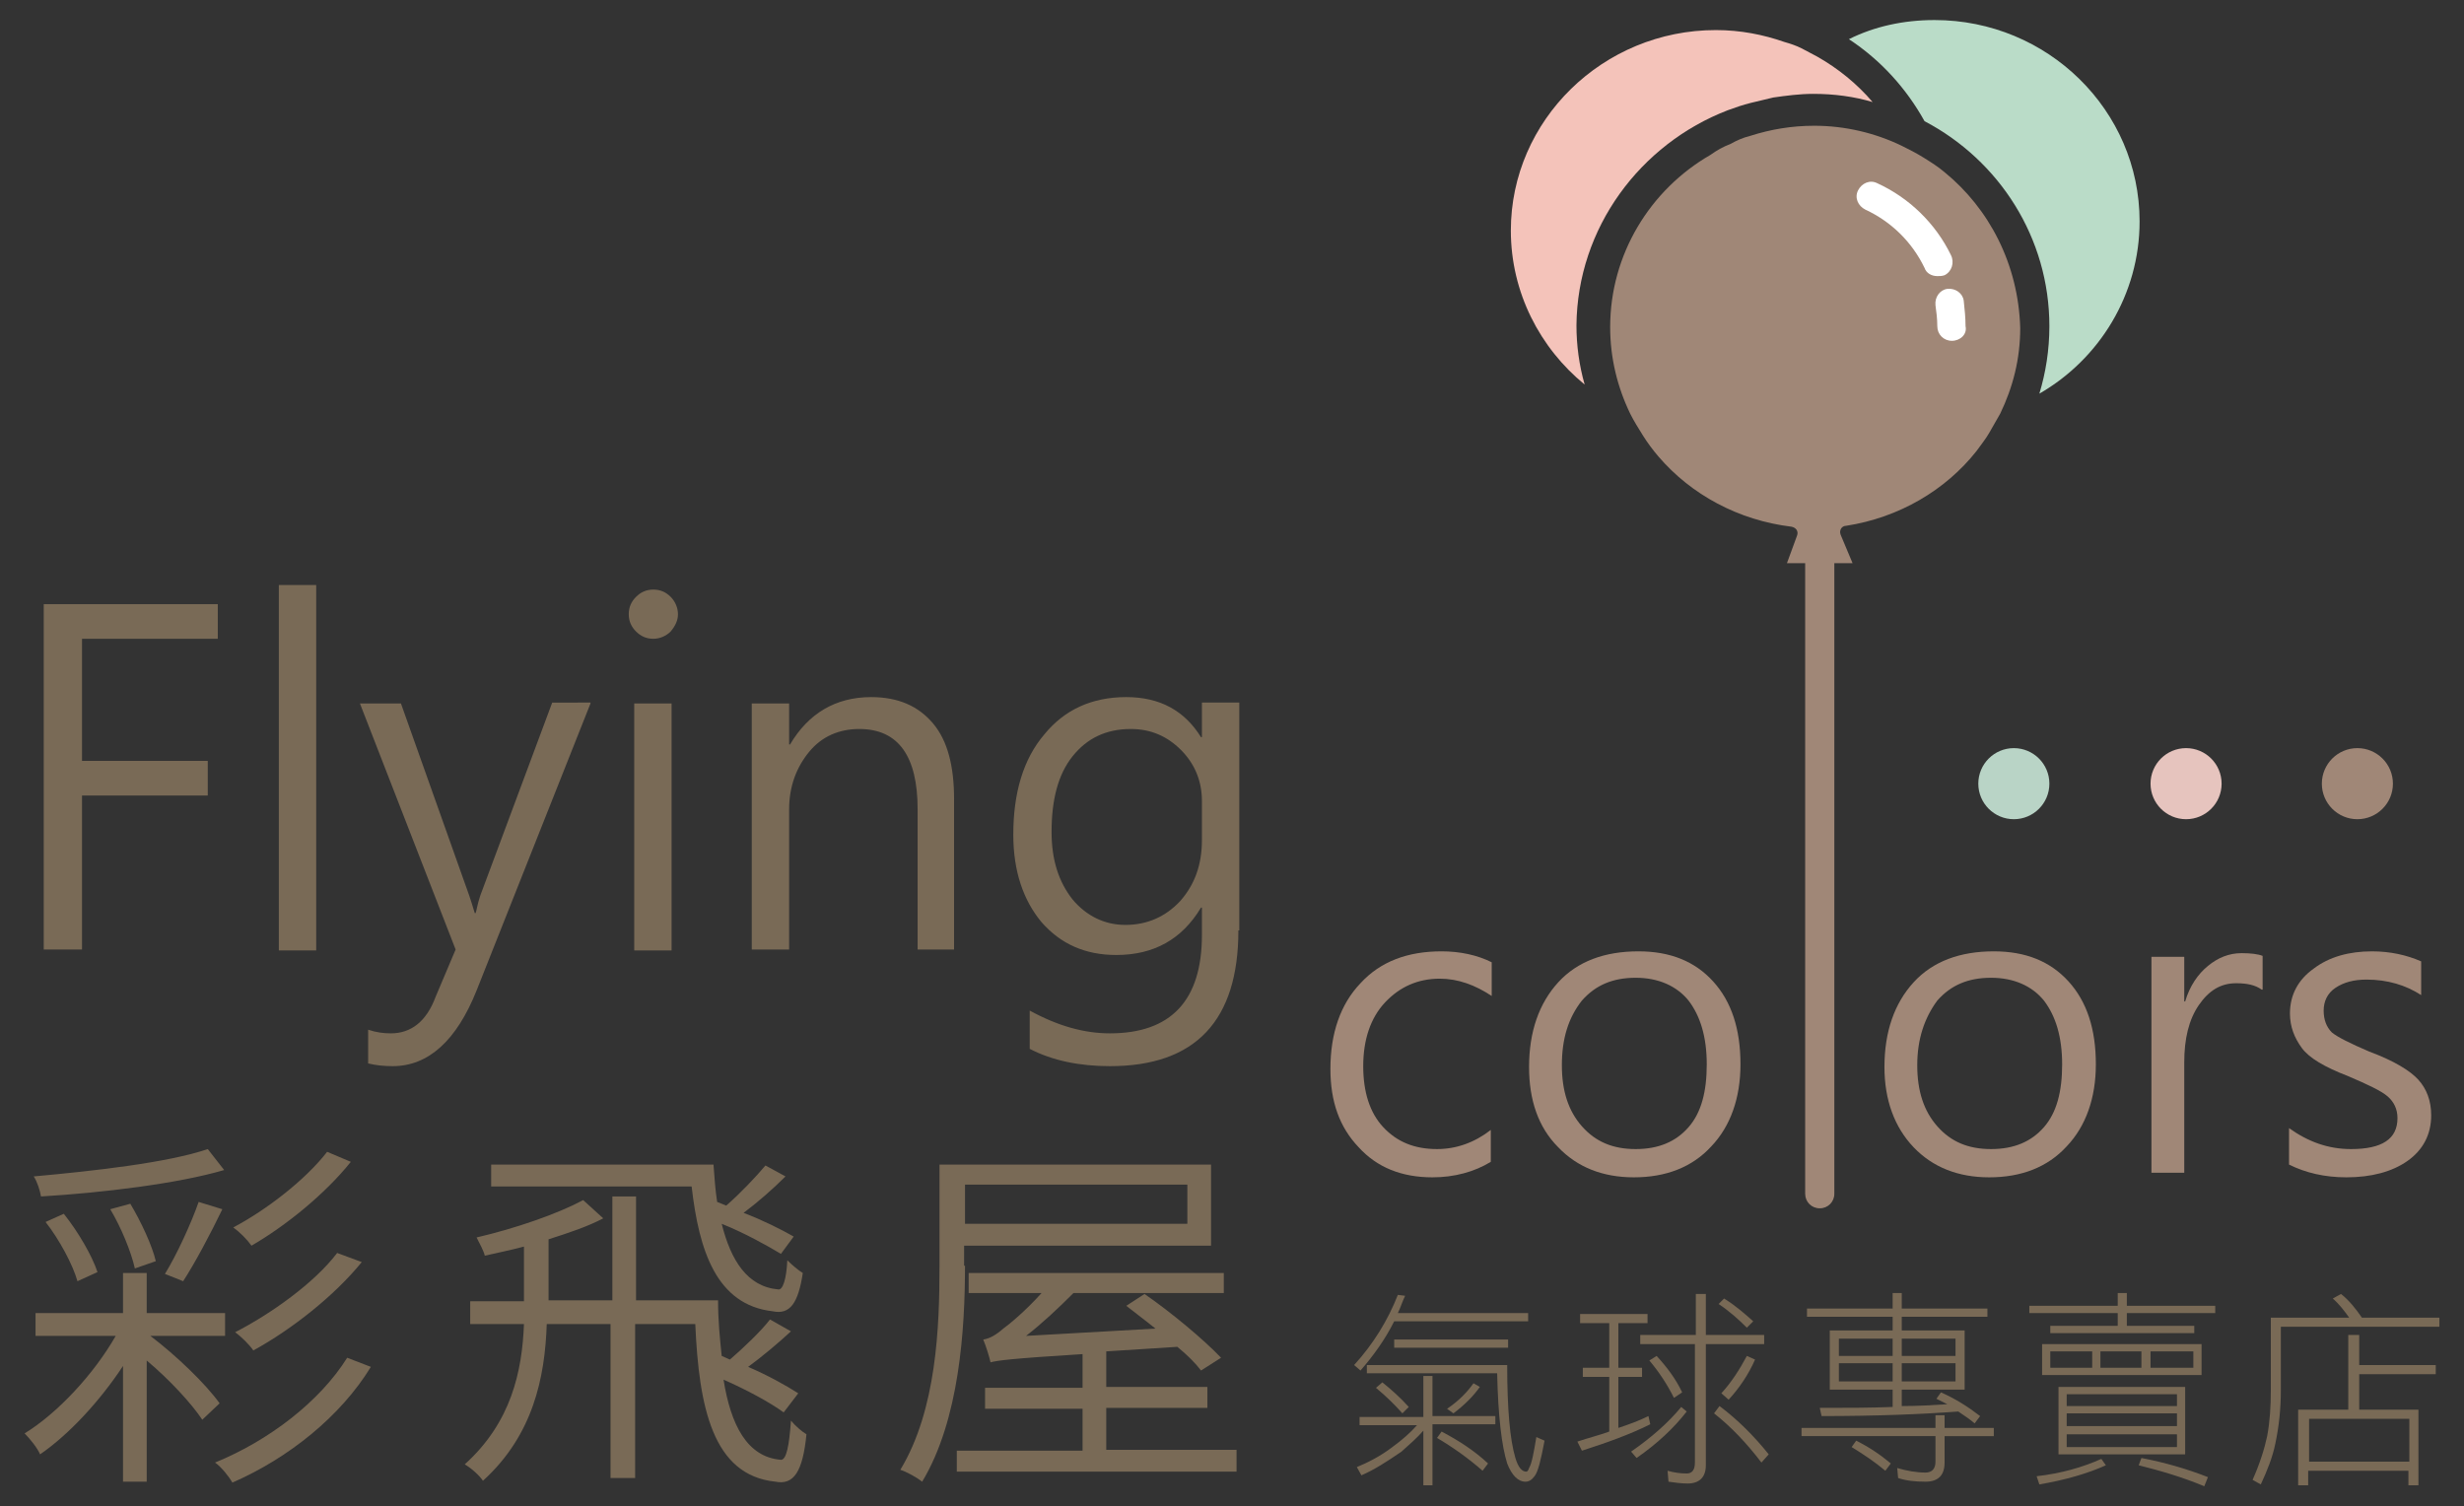 <?xml version="1.0" encoding="utf-8"?>
<!-- Generator: Adobe Illustrator 22.0.1, SVG Export Plug-In . SVG Version: 6.00 Build 0)  -->
<svg version="1.1" id="圖層_1" xmlns="http://www.w3.org/2000/svg" xmlns:xlink="http://www.w3.org/1999/xlink" x="0px" y="0px"
	 width="270.4px" height="165.3px" viewBox="0 0 270.4 165.3" style="enable-background:new 0 0 270.4 165.3;" xml:space="preserve"
	>
<rect x="0" y="0" width="270.4" height="165.3" fill="#333333" stroke="none"/>
<style type="text/css">
	.st0{fill:#796A56;}
	.st1{fill:#A08777;}
	.st2{fill:#BADCC8;}
	.st3{fill:#F4C3BA;}
	.st4{fill:#FFFFFF;}
	.st5{fill:#E6C4BE;}
	.st6{fill:#B9D4C6;}
</style>
<g>
	<g>
		<path class="st0" d="M16.5,146.6c2.9,2.2,6.1,5.3,7.6,7.4l-1.9,1.8c-1.2-1.8-3.6-4.4-6.1-6.5v13.3h-2.6v-12.7
			c-2.5,3.8-5.9,7.5-9.1,9.7c-0.3-0.7-1.1-1.7-1.7-2.3c3.6-2.2,7.6-6.5,10-10.7H3.9v-2.5h9.6v-4.4h2.6v4.4h8.6v2.5H16.5z
			 M24.6,128.4c-5.1,1.5-13.4,2.5-20.1,2.9c-0.1-0.6-0.4-1.6-0.8-2.2c6.6-0.6,14.7-1.5,19.1-3L24.6,128.4z M8.5,140.6
			c-0.5-1.8-2-4.6-3.5-6.5l2-0.9c1.6,2,3.1,4.6,3.7,6.4L8.5,140.6z M14.8,139.2c-0.4-1.8-1.5-4.5-2.7-6.5l2.2-0.6
			c1.2,2,2.4,4.6,2.8,6.3L14.8,139.2z M18.1,139.8c1.3-2.1,2.9-5.6,3.7-7.9l2.6,0.8c-1.3,2.7-3,5.9-4.3,7.9L18.1,139.8z M40.7,150
			c-3.3,5.4-9,10-15.2,12.7c-0.4-0.7-1.2-1.7-1.9-2.2c5.9-2.4,11.5-6.7,14.5-11.5L40.7,150z M38.5,127.5c-2.8,3.5-7.1,7-10.9,9.2
			c-0.5-0.7-1.3-1.5-2-2c3.6-1.9,7.9-5.2,10.3-8.3L38.5,127.5z M39.7,138.5c-3,3.7-7.7,7.4-11.9,9.7c-0.4-0.6-1.3-1.5-2-2
			c3.9-2,8.7-5.4,11.2-8.7L39.7,138.5z"/>
		<path class="st0" d="M86,155c-1.5-1.1-4.1-2.5-6.6-3.6c0.8,5,2.6,8.5,6.3,8.8c0.6,0,0.9-1.5,1.1-4.3c0.5,0.6,1.2,1.2,1.7,1.5
			c-0.4,4.1-1.4,5.6-3.4,5.2c-6.9-0.7-8.4-8.2-8.8-17.3h-6.6v16.9H67v-16.9H60c-0.2,5.9-1.5,12.2-7,17.2c-0.4-0.6-1.3-1.4-2-1.8
			c5.1-4.6,6.3-10.2,6.5-15.4h-5.9v-2.5h5.9v-6c-1.5,0.4-3,0.7-4.3,1c-0.1-0.5-0.6-1.4-0.9-2c4.3-1,8.9-2.6,11.7-4.1l2.2,2
			c-1.7,0.9-3.8,1.6-6,2.3v6.7h7v-11.4h2.6v11.4h9c0,2.2,0.2,4.2,0.4,6.1l0.9,0.4c1.5-1.3,3.4-3.1,4.4-4.4l2.3,1.3
			c-1.4,1.3-3.2,2.8-4.7,3.9c2.1,0.9,4.1,2,5.5,2.9L86,155z M85.7,137.6c-1.5-0.9-4-2.3-6.5-3.3c1,4,2.8,6.9,6.2,7.2
			c0.5,0.1,0.9-1.1,1-3.2c0.5,0.5,1.2,1.1,1.7,1.4c-0.5,3.3-1.4,4.6-3.3,4.2c-6.2-0.7-8.1-6.7-8.9-13.7H53.9v-2.4h24.4
			c0.1,1.4,0.2,2.8,0.4,4.1l1,0.4c1.5-1.3,3.3-3.2,4.3-4.4l2.2,1.2c-1.4,1.4-3,2.8-4.6,4c2.1,0.8,4.1,1.8,5.5,2.6L85.7,137.6z"/>
		<path class="st0" d="M105.9,138.9c0,6.9-0.6,16.9-4.7,23.7c-0.5-0.4-1.7-1.1-2.4-1.3c4-6.6,4.3-15.8,4.3-22.3v-11.2h29.8v8.9
			h-27.1V138.9z M135.7,159.2v2.3H105v-2.3h13.8v-4.6h-10.7v-2.3h10.7v-3.7c-8,0.5-9.3,0.7-10.1,0.9c-0.1-0.5-0.5-1.8-0.8-2.5
			c0.7-0.1,1.4-0.5,2.2-1.2c0.7-0.5,2.5-2,4.2-3.9h-8v-2.2h28v2.2h-16.5c-1.7,1.7-3.4,3.3-5.2,4.7l14.2-0.8
			c-1.1-0.9-2.2-1.7-3.2-2.5l2-1.3c2.9,2,6.5,5,8.4,7l-2.2,1.4c-0.6-0.8-1.5-1.7-2.6-2.6l-7.8,0.5v3.9h11.1v2.3h-11.1v4.6H135.7z
			 M105.9,130v4.3h24.4V130H105.9z"/>
	</g>
	<g>
		<g>
			<path class="st1" d="M199.7,132.6c-0.9,0-1.6-0.7-1.6-1.6V58.6c0-0.9,0.7-1.6,1.6-1.6s1.6,0.7,1.6,1.6V131
				C201.3,131.9,200.6,132.6,199.7,132.6z"/>
		</g>
		<g>
			<g>
				<path class="st2" d="M212.3,2.2c-3.4,0-6.6,0.7-9.4,2.1c3.5,2.3,6.3,5.4,8.3,9c8.2,4.3,13.7,12.8,13.7,22.5
					c0,2.6-0.4,5.1-1.1,7.4c6.6-3.8,11-10.9,11-18.9C234.8,12.1,224.7,2.2,212.3,2.2z"/>
				<path class="st3" d="M189.6,12.1c0.8-0.3,1.7-0.6,2.5-0.8c0.8-0.2,1.7-0.4,2.5-0.6c1.4-0.2,2.9-0.4,4.4-0.4
					c2.3,0,4.5,0.3,6.5,0.9c-1.7-2-3.8-3.7-6.1-5c-0.6-0.3-1.1-0.6-1.7-0.9c-0.6-0.3-1.2-0.5-1.9-0.7c-2.3-0.8-4.8-1.3-7.5-1.3
					c-12.4,0-22.5,9.9-22.5,22c0,6.8,3.2,12.9,8.1,16.9c-0.6-2.1-0.9-4.3-0.9-6.5C173.1,25,180,15.8,189.6,12.1z"/>
				<path class="st1" d="M213.4,18.9c-0.7-0.6-1.5-1.1-2.3-1.6c-0.8-0.5-1.6-0.9-2.4-1.3c-2.9-1.4-6.2-2.2-9.6-2.2
					c-2.5,0-4.8,0.4-7,1.1c-0.8,0.2-1.5,0.5-2.2,0.9c-0.8,0.3-1.5,0.7-2.2,1.2c-6.6,3.8-11,10.9-11,18.9c0,3.4,0.8,6.6,2.2,9.5
					c0.4,0.8,0.9,1.6,1.4,2.4c0.5,0.8,1.1,1.6,1.7,2.3c3.6,4.2,8.8,7,14.6,7.7c0.5,0.1,0.8,0.5,0.6,1l-1.1,3h7.2l-1.3-3.1
					c-0.2-0.5,0.1-1,0.6-1c5.8-0.9,10.9-3.9,14.3-8.2c0.5-0.7,1-1.3,1.4-2c0.4-0.7,0.8-1.4,1.2-2.1c1.4-2.9,2.2-6,2.2-9.4
					C221.5,29,218.3,22.9,213.4,18.9z"/>
			</g>
			<g>
				<path class="st4" d="M214.2,37.4c-0.9,0-1.6-0.7-1.6-1.6c0-0.8-0.1-1.6-0.2-2.3c-0.1-0.9,0.5-1.7,1.3-1.8
					c0.9-0.1,1.7,0.5,1.8,1.3c0.1,0.9,0.2,1.9,0.2,2.8C215.9,36.7,215.1,37.4,214.2,37.4z"/>
			</g>
			<g>
				<path class="st4" d="M212.6,30.3c-0.6,0-1.2-0.3-1.4-0.9c-1.4-2.9-3.7-5.1-6.5-6.4c-0.8-0.4-1.2-1.3-0.8-2.1
					c0.4-0.8,1.3-1.2,2.1-0.8c3.5,1.6,6.4,4.4,8.1,7.9c0.4,0.8,0.1,1.8-0.7,2.2C213.1,30.3,212.9,30.3,212.6,30.3z"/>
			</g>
		</g>
	</g>
	<g>
		<path class="st1" d="M163.6,127.5c-1.8,1.1-4,1.7-6.4,1.7c-3.4,0-6.1-1.1-8.1-3.3c-2.1-2.2-3.1-5-3.1-8.6c0-3.9,1.1-7.1,3.3-9.4
			c2.2-2.4,5.2-3.5,8.9-3.5c2,0,3.9,0.4,5.5,1.2v3.7c-1.8-1.2-3.7-1.9-5.7-1.9c-2.4,0-4.4,0.9-6,2.6c-1.6,1.7-2.4,4.1-2.4,7
			c0,2.8,0.7,5.1,2.2,6.7c1.5,1.6,3.4,2.4,5.9,2.4c2.1,0,4.1-0.7,5.9-2.1V127.5z"/>
		<path class="st1" d="M167.8,117.1c0-3.9,1.1-7,3.2-9.3c2.1-2.3,5.1-3.4,8.8-3.4c3.5,0,6.2,1.1,8.2,3.3c2,2.2,3,5.2,3,9.1
			c0,3.7-1.1,6.8-3.2,9c-2.1,2.3-5,3.4-8.5,3.4c-3.4,0-6.2-1.1-8.3-3.3C168.8,123.7,167.8,120.7,167.8,117.1z M171.4,116.9
			c0,2.8,0.7,5,2.2,6.7s3.4,2.5,5.9,2.5c2.5,0,4.4-0.8,5.8-2.4c1.4-1.6,2-3.9,2-6.9c0-3-0.7-5.3-2-7c-1.3-1.6-3.3-2.5-5.8-2.5
			c-2.5,0-4.4,0.8-5.9,2.5C172.1,111.7,171.4,114,171.4,116.9z"/>
		<path class="st1" d="M206.8,117.1c0-3.9,1.1-7,3.2-9.3c2.1-2.3,5.1-3.4,8.8-3.4c3.5,0,6.2,1.1,8.2,3.3c2,2.2,3,5.2,3,9.1
			c0,3.7-1.1,6.8-3.2,9c-2.1,2.3-5,3.4-8.5,3.4c-3.4,0-6.2-1.1-8.3-3.3C207.9,123.7,206.8,120.7,206.8,117.1z M210.4,116.9
			c0,2.8,0.7,5,2.2,6.7s3.4,2.5,5.9,2.5c2.5,0,4.4-0.8,5.8-2.4c1.4-1.6,2-3.9,2-6.9c0-3-0.7-5.3-2-7c-1.3-1.6-3.3-2.5-5.8-2.5
			c-2.5,0-4.4,0.8-5.9,2.5C211.2,111.7,210.4,114,210.4,116.9z"/>
		<path class="st1" d="M248.2,108.6c-0.7-0.5-1.6-0.7-2.8-0.7c-1.7,0-3,0.8-4.1,2.4c-1.1,1.6-1.6,3.7-1.6,6.3v12.1h-3.6v-23.7h3.6
			v4.9h0.1c0.5-1.7,1.4-3,2.5-3.9c1.1-0.9,2.3-1.4,3.7-1.4c1,0,1.8,0.1,2.3,0.3V108.6z"/>
		<path class="st1" d="M251.2,123.8c2.1,1.5,4.3,2.3,6.8,2.3c3.4,0,5.1-1.1,5.1-3.4c0-1-0.4-1.8-1.1-2.4c-0.7-0.6-2.2-1.3-4.3-2.2
			c-2.6-1-4.3-2-5.1-3.1s-1.3-2.3-1.3-3.8c0-2,0.9-3.7,2.6-4.9c1.7-1.3,3.9-1.9,6.4-1.9c2,0,3.8,0.4,5.4,1.1v3.7
			c-1.7-1.1-3.7-1.7-6-1.7c-1.4,0-2.5,0.3-3.4,0.9c-0.9,0.6-1.3,1.5-1.3,2.5s0.3,1.8,0.9,2.4c0.6,0.5,2,1.2,4.1,2.1
			c2.7,1,4.5,2.1,5.4,3.1c0.9,1,1.4,2.3,1.4,3.9c0,2.1-0.9,3.8-2.6,5s-4,1.8-6.7,1.8c-2.4,0-4.5-0.5-6.3-1.4V123.8z"/>
	</g>
	<g>
		<path class="st0" d="M154.2,142.2c-0.3,0.6-0.5,1.3-0.8,1.9h14.3v0.9H153c-1,2-2.3,3.8-3.7,5.4l-0.7-0.6c2.1-2.3,3.7-4.9,4.8-7.7
			L154.2,142.2z M156.2,155.4V151h1v4.4h6.9v0.9h-6.9v6.7h-1v-6c-0.7,0.8-1.5,1.5-2.4,2.3c-1.6,1.1-3,2-4.4,2.6l-0.5-0.9
			c1.2-0.5,2.6-1.2,3.9-2.2c1.1-0.8,2-1.6,2.7-2.4h-6.3v-0.9H156.2z M165.4,149.8c0,4.8,0.3,8.2,0.9,10.2c0.3,1,0.7,1.5,1.2,1.5
			c0.1,0,0.2-0.1,0.3-0.4c0.3-0.5,0.5-1.6,0.8-3.4l0.9,0.4c-0.4,2.1-0.7,3.4-1.1,3.9c-0.3,0.4-0.6,0.6-1,0.6c-0.8,0-1.5-0.7-2-2
			c-0.6-1.9-1-5.2-1.1-9.9h-14.3v-0.9H165.4z M154.6,154.4l-0.7,0.7c-0.8-0.9-1.7-1.8-2.9-2.8l0.7-0.6
			C152.7,152.5,153.7,153.4,154.6,154.4z M165.5,147v0.9H153V147H165.5z M163.3,160.6l-0.6,0.8c-1.6-1.4-3.3-2.6-5-3.6l0.5-0.7
			C160.1,158.1,161.8,159.2,163.3,160.6z M162.4,152.2c-0.7,1-1.7,2-2.9,2.9l-0.7-0.5c1.2-0.8,2.2-1.8,2.9-2.8L162.4,152.2z"/>
		<path class="st0" d="M180.8,144.2v1h-3.2v4.9h2.6v1h-2.6v5.6c1.2-0.4,2.3-0.8,3.3-1.3l0.2,0.9c-2.2,1.1-4.7,2-7.5,2.9l-0.5-1
			c1.2-0.4,2.4-0.7,3.5-1.1v-6h-2.9v-1h2.9v-4.9h-3.2v-1H180.8z M185.1,154.9c-1.4,1.8-3.2,3.5-5.5,5.1l-0.6-0.7
			c2.3-1.6,4.1-3.2,5.5-4.9L185.1,154.9z M186.1,146.5v-4.5h1.1v4.5h6.4v1h-6.4v13.3c0,1.3-0.7,2-2,2c-0.7,0-1.4-0.1-2.1-0.2
			l-0.1-1.2c0.7,0.2,1.4,0.3,2.1,0.3c0.6,0,0.9-0.4,0.9-1.2v-13h-6v-1H186.1z M184.6,152.8l-0.9,0.6c-0.7-1.4-1.6-2.8-2.7-4.1
			l0.8-0.5C182.9,150,183.9,151.3,184.6,152.8z M194.1,159.6l-0.8,0.9c-1.6-2.1-3.3-3.9-5.2-5.4l0.6-0.8
			C190.7,155.8,192.5,157.6,194.1,159.6z M192.4,145l-0.7,0.7c-0.9-0.9-1.9-1.8-3.1-2.6l0.6-0.6C190.5,143.3,191.5,144.2,192.4,145z
			 M192.6,149.2c-0.7,1.6-1.7,3.1-2.9,4.4l-0.8-0.7c1.1-1.2,2-2.6,2.8-4.1L192.6,149.2z"/>
		<path class="st0" d="M212.4,156.7v-1.4h1v1.4h5.4v0.9h-5.4v2.9c0,1.4-0.7,2.1-2.1,2.1c-1.1,0-2.1-0.1-3-0.4l-0.1-1.1
			c1,0.3,2.1,0.5,3.1,0.5c0.7,0,1.1-0.4,1.1-1.2v-2.8h-14.7v-0.9H212.4z M207.7,143.6v-1.7h1v1.7h9.4v0.9h-9.4v1.5h6.9v6.5h-6.9v1.8
			c1.8,0,3.4-0.1,5-0.2c-0.4-0.2-0.8-0.4-1.2-0.6l0.5-0.7c1.6,0.7,3,1.6,4.3,2.6l-0.6,0.8c-0.6-0.5-1.2-0.9-1.8-1.3
			c-4,0.3-9,0.5-15,0.5l-0.2-0.9c2.9,0,5.5,0,8-0.1v-1.9h-6.9V146h6.9v-1.5h-9.4v-0.9H207.7z M207.7,148.8v-1.9h-5.9v1.9H207.7z
			 M207.7,151.6v-2h-5.9v2H207.7z M207.5,160.6l-0.6,0.8c-1.2-1-2.4-1.8-3.7-2.6l0.5-0.7C205.1,158.8,206.3,159.6,207.5,160.6z
			 M208.7,148.8h5.9v-1.9h-5.9V148.8z M208.7,151.6h5.9v-2h-5.9V151.6z"/>
		<path class="st0" d="M232.4,143.3v-1.4h1v1.4h9.7v0.8h-9.7v1.4h7.4v0.8H225v-0.8h7.4v-1.4h-9.7v-0.8H232.4z M231.1,160.8
			c-2,0.9-4.4,1.6-7.3,2.1l-0.3-0.9c2.7-0.3,5.1-1,7.1-1.9L231.1,160.8z M241.6,147.5v3.4h-17.5v-3.4H241.6z M229.6,150.1v-1.8H225
			v1.8H229.6z M239.8,152.2v7.4h-13.9v-7.4H239.8z M238.9,154.3V153h-12.1v1.3H238.9z M238.9,156.5v-1.4h-12.1v1.4H238.9z
			 M238.9,158.8v-1.4h-12.1v1.4H238.9z M230.5,150.1h4.5v-1.8h-4.5V150.1z M242.3,162.1l-0.4,1c-2.4-1-4.8-1.7-7.2-2.3l0.3-0.8
			C237.6,160.5,240,161.2,242.3,162.1z M236,150.1h4.7v-1.8H236V150.1z"/>
		<path class="st0" d="M259.2,144.6h8.5v1h-17.4v7c0,2-0.2,3.9-0.6,5.8c-0.3,1.5-0.9,3-1.6,4.5l-0.9-0.5c0.8-1.8,1.3-3.4,1.6-4.8
			c0.3-1.6,0.4-3.3,0.4-5v-8h8.6c-0.5-0.7-1.1-1.5-1.8-2.1l0.9-0.5C257.8,142.7,258.5,143.6,259.2,144.6z M258.9,146.5v3.3h8.4v1
			h-8.4v3.9h6.5v8.3h-1.1v-1.6h-11v1.6h-1.1v-8.3h5.5v-8.2H258.9z M264.4,160.4v-4.7h-11v4.7H264.4z"/>
	</g>
	<g>
		<path class="st0" d="M23.9,70.1H9v13.4h13.8v3.8H9v16.9H4.8V66.3h19.1V70.1z"/>
		<path class="st0" d="M30.6,104.2V64.2h4.1v40.1H30.6z"/>
		<path class="st0" d="M64.8,77.2l-12.5,31.5c-2.2,5.5-5.3,8.3-9.2,8.3c-1,0-1.9-0.1-2.7-0.3V113c0.9,0.3,1.7,0.4,2.5,0.4
			c2.2,0,3.9-1.3,4.9-4l2.2-5.2l-10.5-27h4.5l7.5,21.1c0.1,0.3,0.3,0.9,0.6,1.9h0.1c0.1-0.3,0.2-1,0.5-1.9l7.9-21.2H64.8z"/>
		<path class="st0" d="M69,67.4c0-0.8,0.3-1.4,0.8-1.9c0.5-0.5,1.1-0.8,1.9-0.8c0.8,0,1.4,0.3,1.9,0.8c0.5,0.5,0.8,1.2,0.8,1.9
			c0,0.7-0.3,1.3-0.8,1.9c-0.5,0.5-1.2,0.8-1.9,0.8c-0.8,0-1.4-0.3-1.9-0.8C69.3,68.8,69,68.2,69,67.4z M69.6,104.2V77.2h4.1v27.1
			H69.6z"/>
		<path class="st0" d="M104.8,104.2h-4.1V88.8c0-5.8-2.1-8.8-6.4-8.8c-2.2,0-4.1,0.8-5.5,2.5c-1.4,1.7-2.2,3.8-2.2,6.3v15.4h-4.1
			V77.2h4.1v4.5h0.1c2-3.4,5-5.2,8.9-5.2c3,0,5.2,1,6.8,2.9c1.6,1.9,2.3,4.7,2.3,8.3V104.2z"/>
		<path class="st0" d="M135.9,102.1c0,9.9-4.7,14.9-14.1,14.9c-3.3,0-6.3-0.6-8.8-1.9v-4.2c3.1,1.7,6,2.5,8.8,2.5
			c6.7,0,10.1-3.6,10.1-10.8v-3h-0.1c-2.1,3.5-5.2,5.2-9.3,5.2c-3.4,0-6.1-1.2-8.2-3.6c-2-2.4-3.1-5.6-3.1-9.6c0-4.6,1.1-8.3,3.4-11
			c2.2-2.7,5.2-4.1,9-4.1c3.7,0,6.4,1.5,8.2,4.4h0.1v-3.8h4.1V102.1z M131.9,87.9c0-2.2-0.8-4.1-2.3-5.6s-3.3-2.3-5.5-2.3
			c-2.7,0-4.8,1-6.4,3c-1.6,2-2.3,4.8-2.3,8.3c0,3.1,0.8,5.5,2.3,7.4c1.5,1.8,3.5,2.8,5.8,2.8c2.4,0,4.4-0.9,6-2.6
			c1.6-1.8,2.4-4,2.4-6.7V87.9z"/>
	</g>
	<g>
		<circle class="st1" cx="258.7" cy="86" r="3.9"/>
		<circle class="st5" cx="239.9" cy="86" r="3.9"/>
		<circle class="st6" cx="221" cy="86" r="3.9"/>
	</g>
</g>
</svg>

